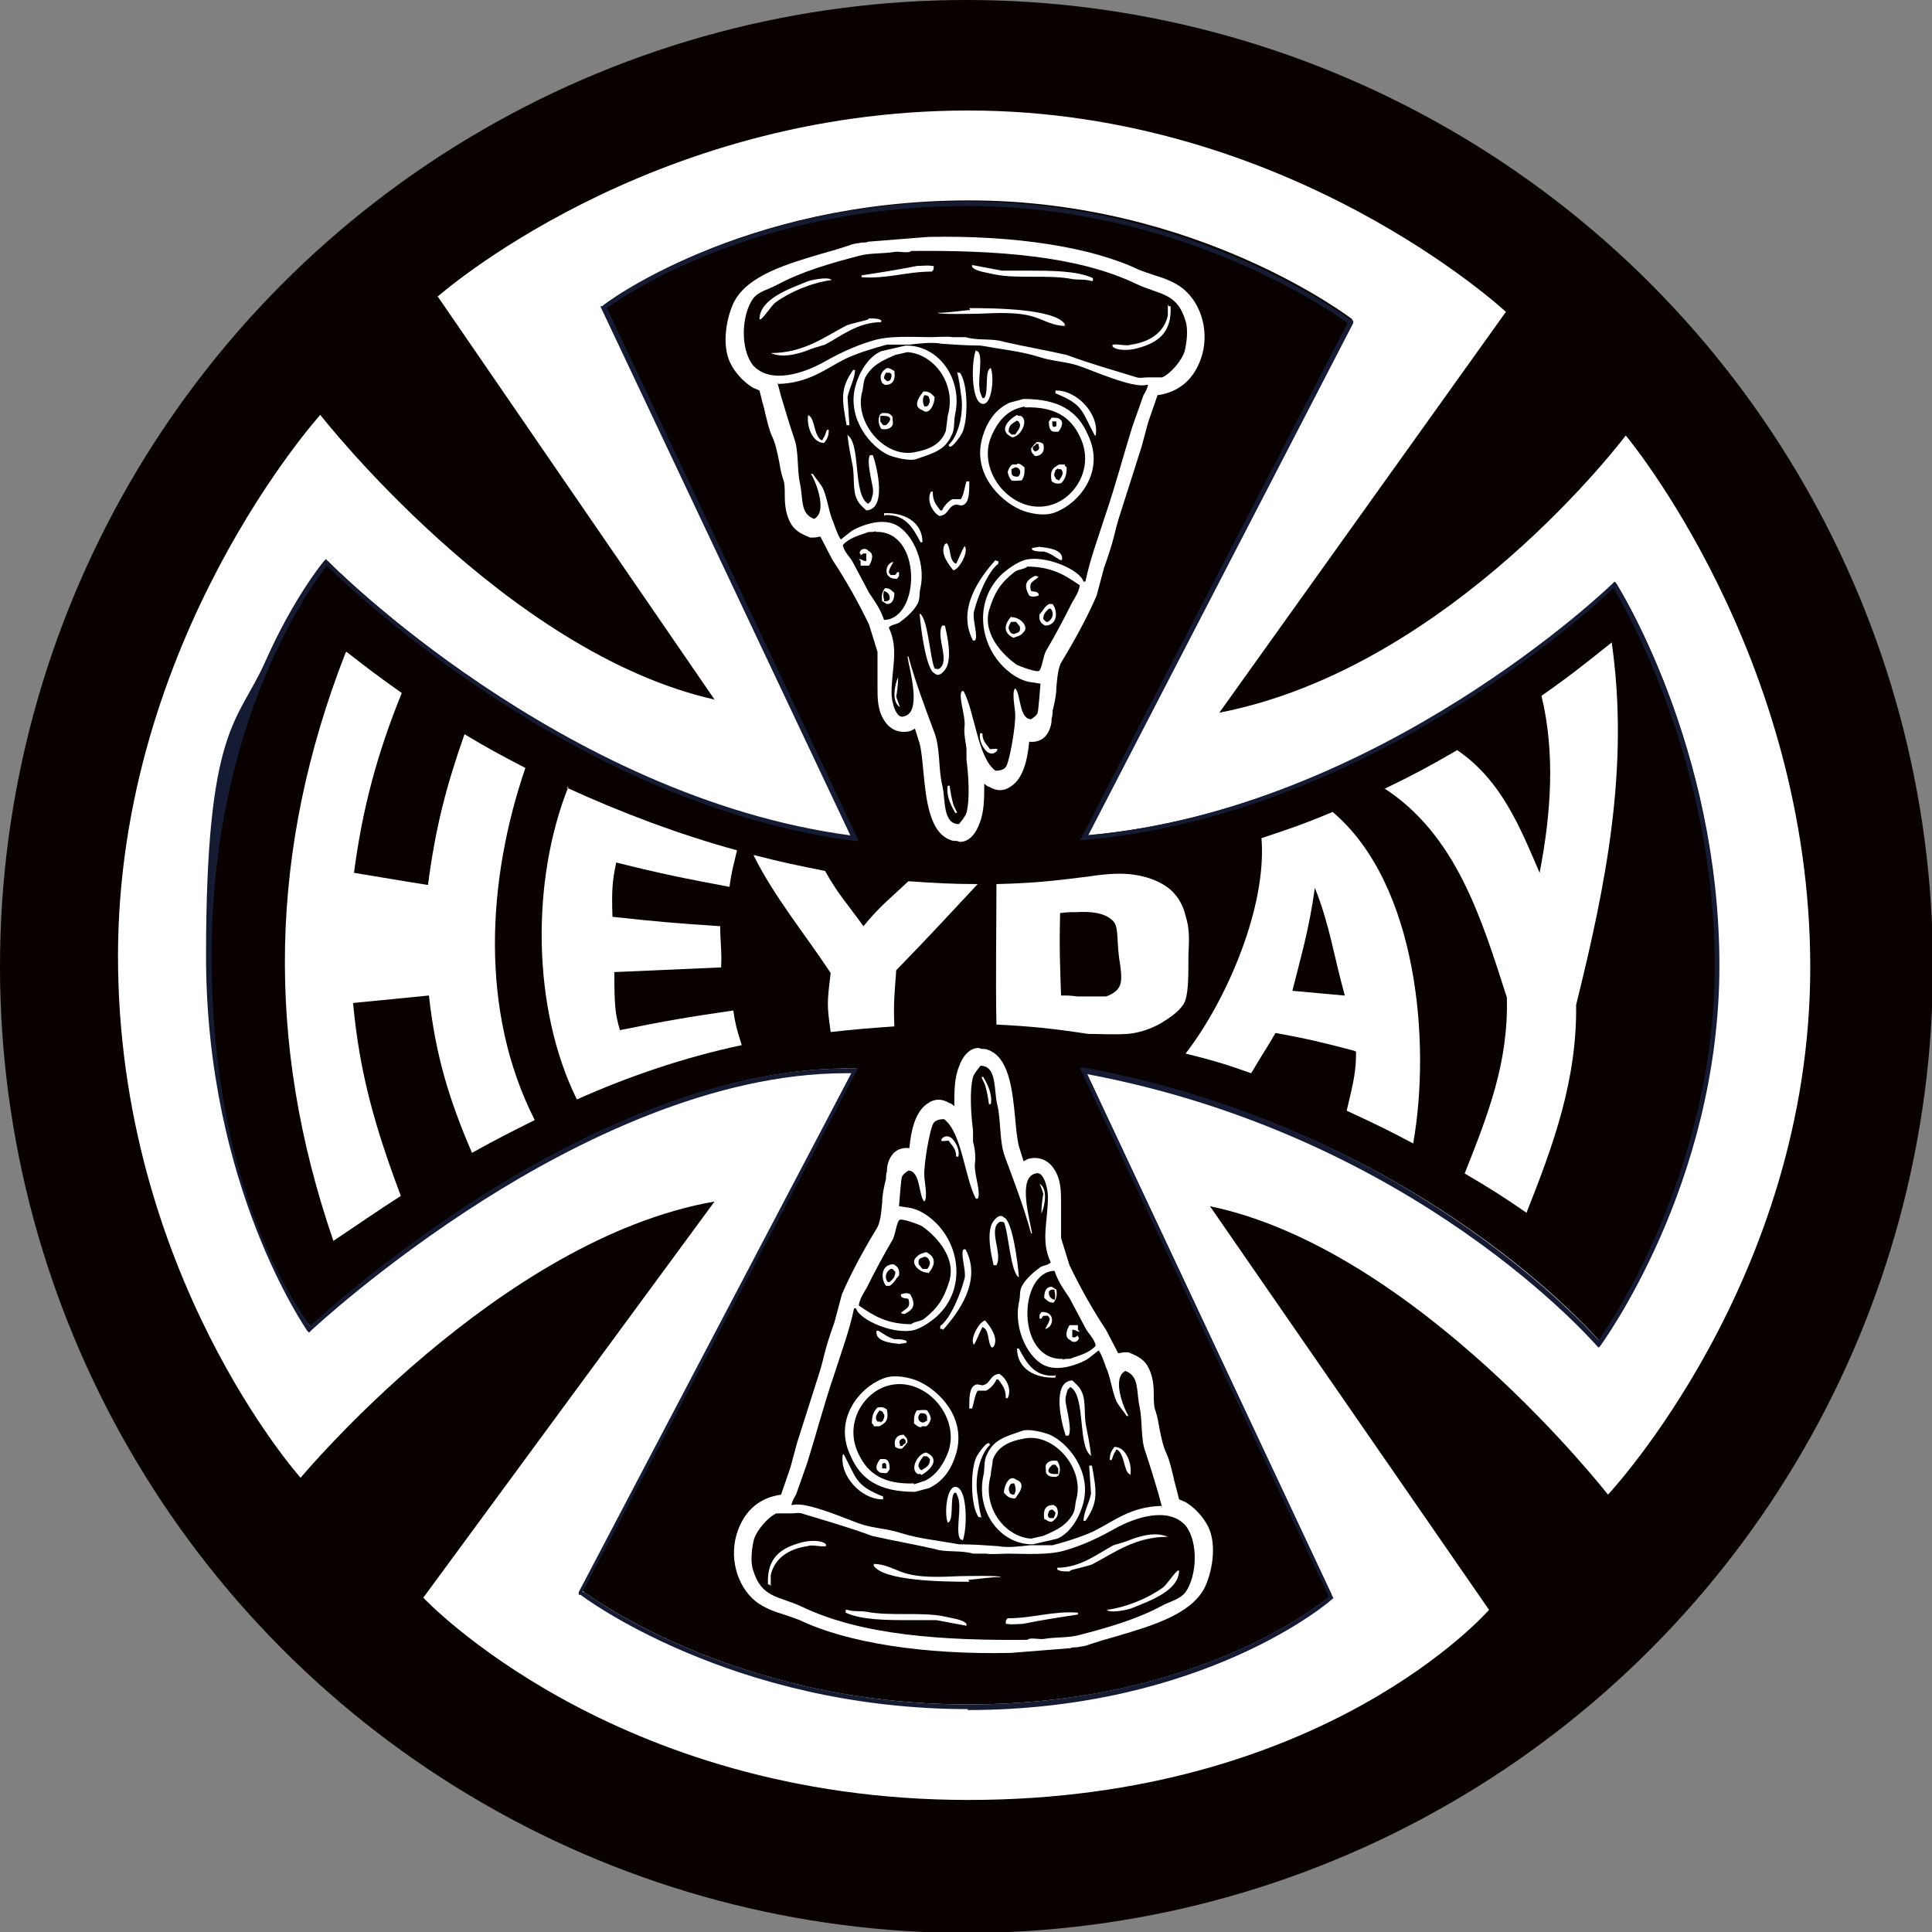 <svg xmlns="http://www.w3.org/2000/svg" id="uuid-5cea2b84-a457-486b-8b06-5c13ca01737d" viewBox="0 0 206.3 206.3"><rect x="0" y="0" width="206.3" height="206.3" fill="#808080" stroke="none"/><defs><style>.uuid-60a6264f-8b5c-4db8-ad4e-fd98e36900e4{fill:#161b34;}.uuid-60a6264f-8b5c-4db8-ad4e-fd98e36900e4,.uuid-9982552a-5fed-42bb-ad3b-d66fff770125,.uuid-1d107952-7998-4ee1-88f3-f516011e799c,.uuid-5cb64d78-9c09-4048-b278-7e06bc852769,.uuid-26dbe858-c651-4839-9ab7-0e46986213c3,.uuid-99814a99-cfcf-4708-a5cf-d3ffc853e5c3{stroke-width:0px;}.uuid-9982552a-5fed-42bb-ad3b-d66fff770125{fill:none;}.uuid-9982552a-5fed-42bb-ad3b-d66fff770125,.uuid-5cb64d78-9c09-4048-b278-7e06bc852769,.uuid-26dbe858-c651-4839-9ab7-0e46986213c3{fill-rule:evenodd;}.uuid-1d107952-7998-4ee1-88f3-f516011e799c,.uuid-26dbe858-c651-4839-9ab7-0e46986213c3{fill:#090000;}.uuid-5cb64d78-9c09-4048-b278-7e06bc852769,.uuid-99814a99-cfcf-4708-a5cf-d3ffc853e5c3{fill:#fff;}</style></defs><g id="uuid-a746b0e9-ad17-4ce9-8fc0-6d02296243aa"><circle class="uuid-1d107952-7998-4ee1-88f3-f516011e799c" cx="103.2" cy="103.2" r="103.2"></circle><path class="uuid-99814a99-cfcf-4708-a5cf-d3ffc853e5c3" d="M46.7,31.6l29.6,43.1c-22.3-5-42.1-30.4-42.1-30.4,0,0-21.6,23.9-21.6,57.8s19.5,55.7,19.5,55.7c0,0,21.2-25.5,44.2-29.5l-31.1,42.3s20.2,21.6,58.2,21.6,55.6-20.3,55.6-20.3l-29.8-43.1c22.1,4.6,42.5,30.8,42.5,30.8,0,0,21.6-23,21.6-56.3s-19.7-56.8-19.7-56.8c0,0-18.6,24.8-43.4,29.6l30.6-42.8s-23.1-21.5-57.4-21.5-56.7,19.9-56.7,19.9Z"></path><path class="uuid-1d107952-7998-4ee1-88f3-f516011e799c" d="M64.6,32.7l26.8,56.7c-31.4-4-56.4-29.5-56.4-29.5,0,0-12.5,14.7-12.5,42s10.7,39.8,10.7,39.8c0,0,30-28.2,58.2-27.6l-29.3,55.7s15.8,12.2,41.3,12.2,38.8-11.7,38.8-11.7l-26.4-56.2c35.9,6.6,55,29.1,55,29.1,0,0,12.7-16.9,12.7-40.4s-11-40.6-11-40.6c0,0-24.7,24.3-56.6,27l28.5-55.1s-16.4-12.7-40.9-12.7-38.8,11.1-38.8,11.1Z"></path><path class="uuid-60a6264f-8b5c-4db8-ad4e-fd98e36900e4" d="M103.4,182.5c-25.3,0-41.3-12.1-41.4-12.2h-.2c0-.1,0-.3,0-.3l29.1-55.4c-.2,0-.4,0-.6,0-14.2,0-28.8,7.3-38.6,13.5-10.9,6.9-18.4,13.9-18.5,14l-.2.2-.2-.2c-.1-.2-10.8-15.4-10.8-40s3.4-24.9,6.3-31.4c3.1-7,6.3-10.8,6.3-10.8l.2-.2.2.2c.2.3,25.1,25.2,55.8,29.3l-26.7-56.5h.2c.1-.2,14.7-11.2,38.9-11.2s40.9,12.6,41.1,12.7h.2c0,.1,0,.3,0,.3l-28.3,54.7c31.2-2.9,55.8-26.7,56-26.9l.2-.2.2.2c.1.2,11,17.4,11,40.8s-12.6,40.4-12.7,40.6l-.2.2-.2-.2c-.2-.2-19.3-22.4-54.4-29l26.3,56h-.1c-.1.2-13.7,11.9-39,11.9ZM62.4,170c1.7,1.3,17.2,12,41,12s37.1-10.3,38.5-11.5l-26.6-56.5h.5c33.6,6.2,52.7,26.7,54.9,29.1,1.5-2.1,12.4-18.4,12.4-40s-9.5-38.1-10.8-40.3c-2.5,2.4-26.5,24.3-56.6,26.9h-.4s.2-.3.2-.3l28.4-54.9c-1.8-1.3-17.8-12.5-40.6-12.5s-36.9,9.7-38.5,10.9l26.9,56.9h-.4c-29.7-3.8-54-27-56.4-29.4-1.5,1.9-12.3,16.5-12.3,41.7s9.2,37.5,10.5,39.5c1.3-1.2,8.4-7.6,18.3-13.9,10.1-6.4,25.2-13.9,39.8-13.6h.4s-29.4,55.9-29.4,55.9Z"></path><path class="uuid-99814a99-cfcf-4708-a5cf-d3ffc853e5c3" d="M37,69.6c2.3,1.8,3.5,2.7,5.9,4.4-2.6,6.4-4.2,12.3-5.1,19.2,3.1.5,4.7.8,7.9,1.3.8-6.1,1.9-10.4,3.9-16.1,2.5,1.5,3.8,2.2,6.5,3.6-4.1,12-4.9,26,1,37.6-2.6,1.3-4,2-6.7,3.5-2.5-5.8-3.9-10.5-4.6-16.8-3.2.3-4.9.5-8.1.8.7,7.6,2.4,13.4,5.1,20.6-2.8,1.8-4.2,2.8-7.2,4.8-7.3-21.2-6.9-41.8,1.3-62.8Z"></path><path class="uuid-99814a99-cfcf-4708-a5cf-d3ffc853e5c3" d="M60.5,84.1c5.9,2.7,12,5,18.2,6.7-.4,1.7-.6,2.3-.8,3.9-4.8-.9-7.3-1.4-12.1-2.6-.4,1.9-.5,2.9-.4,5.8,4.6.5,6.9.7,11.5,1,0,1.6.2,2.8.1,4.4-4.5.2-6.8.3-11.4.5,0,3.7.1,4.5.6,6.2,4.9-1,7.3-1.4,12.1-2.1.2,1.3.3,1.8.9,3.7-6.1,1.3-12,3.3-17.6,5.8-4.8-9.7-4.9-23.4-.9-33.4Z"></path><path class="uuid-99814a99-cfcf-4708-a5cf-d3ffc853e5c3" d="M80.5,91.3c3.1.8,4.6,1.1,7.6,1.7,1.4,2.5,2.3,3.4,4.1,5.9,1.8-2.2,2.9-3,4.8-4.8,3,.2,4.6.3,7.4.3-3.1,3.3-4.8,5.2-8.7,9.2-.2,2.8-.3,3.4-.2,6-2.8.2-4.1.3-6.8.6-.4-2.9-.4-3,0-6.3-2.7-4.1-6-8.1-8.2-12.5Z"></path><path class="uuid-99814a99-cfcf-4708-a5cf-d3ffc853e5c3" d="M106.5,94.4c3.8-.1,5.7-.3,9.7-.8,1.9-.3,3.6-.4,4.9-.2,1.3.2,2.5.6,3.5,1.3,1,.7,1.7,1.8,2,3.1.4,1.3.4,2.2.3,4.3,0,2.4,0,4.2-.5,5.1-.6.9-1.4,1.4-2.5,2.1-1.1.6-2.3,1-3.5,1.1-1.6.1-3,0-4.2,0-4-.6-6-.8-9.8-1-.1-5,0-10,0-15ZM113.2,97.5c-.1,3.7,0,5.8.1,8.8.7,0,1,0,1.7.1,1.5,0,2.5,0,3.1,0,.6-.2,1.1-.5,1.4-1,.3-.5.3-1.3,0-3.1-.3-2.3,0-3.5-.8-4.1-.8-.7-2.1-.9-3.8-.8-.7,0-1,0-1.7.1Z"></path><path class="uuid-99814a99-cfcf-4708-a5cf-d3ffc853e5c3" d="M144.6,112.2c-3.4-.9-5.1-1.3-8.4-1.9-.8,1.4-1.3,2.1-2.6,4.3-2.8-1-4.2-1.4-7-2.1,4.4-5.7,8.7-15.7,8.1-23,3-1,4.5-1.5,7.6-2.8,9.1,7.7,10.5,24.7,8.6,35.4-2.8-1.5-4.3-2.2-7.1-3.5.8-3.3,1-4.3,1-6.3ZM143.6,106.3c-1.2-4.3-1.6-7.5-3.2-11.5-.6,4.4-1.5,7.4-2.4,11,2.2.2,3.3.3,5.5.5Z"></path><path class="uuid-99814a99-cfcf-4708-a5cf-d3ffc853e5c3" d="M147.9,84.2c3.1-1.5,4.6-2.3,7.7-4.1,4.7,3.2,6.7,8.2,8.8,13.1,1.2-6.2,1.7-12.7.2-18.9,3-2.1,4.5-3.3,7.5-5.7,1.9,13.3-.6,25.8-3.8,38.7.1,8-2.4,14.9-5.3,22.2-2.6-1.8-3.9-2.6-6.6-4.2,2.5-6.3,4.7-11.9,4.5-18.8-2.7-8.4-5.4-17.4-13.2-22.4Z"></path><path class="uuid-99814a99-cfcf-4708-a5cf-d3ffc853e5c3" d="M102.2,89.8c-.2,0-.5,0-.7-.1-2.2-.8-2.6-4.1-2.9-7.3-.1-1.1-.2-2.2-.4-3l-.5-1.6c-.2.1-.5.3-.7.3-1,.2-2-.2-2.6-1.2-.7-1.1-.7-2.3-.7-3.7,0-.2,0-.4,0-.6v-1.7s0,0,0,0c0-.5,0-1,0-1.3l-.9-2.9c-1.1-2.3-2.5-4.8-3.9-6.9h0c0,0-1.3-2.5-1.3-2.5-.2,0-.4.1-.7.1h-.2s-.2,0-.2,0c-.7-.3-1.5-.6-2-1.4-.6-1-.7-2.1-.7-3.1,0-.7,0-1.3-.2-1.8-.2-.6-.3-1.2-.4-1.8-.2-1-.4-2-.8-2.8-.3-.7-.5-1.6-.7-2.4-.1-.6-.3-1.1-.4-1.6h0c0,0-.2-.8-.2-.8l-.7-.3c-1-.6-1.9-1.6-2.4-2.6-1-2-.4-5,.4-6.6,1.5-2.8,5.6-4,9.3-5.1,1.1-.3,2.1-.6,3-.9.4-.2.9-.2,1.3-.3.3,0,.6,0,.7-.1h.1s6.3-.5,6.3-.5c9.3-.2,17.5,1.1,22.5,3.5.5.2,1.1.4,1.7.6,1,.3,2.1.7,3,1.4,2.1,1.7,2.9,4.9,1.9,7.6-.8,2.2-2.4,3.5-4.6,3.8l-1,2.9-.7,2.6-2.1,6.6c-.3.9-.6,1.9-.8,2.8-.3,1.2-.7,2.4-1.1,3.5l-.8,3c-1,2.3-2.3,4.7-3.7,7-.4.6-.5,1.7-.6,2.8,0,.8-.2,1.7-.4,2.5,0,.2,0,.5-.1.8,0,.5-.1,1.1-.5,1.7-.4.6-1.1.9-1.9.8-.2,2.1-.7,4-2,4.8-.7.5-1.5.5-2.3,0-.2,0-.3-.2-.5-.3,0,1.5,0,3-.5,4.2h0c-.5,1.4-1.3,2-2.1,2ZM98.8,74.7l1.3,4.2c.2.9.3,2.1.5,3.3.2,2.1.5,5.3,1.6,5.6,0,0,0,0,0,0,.1,0,.3-.5.4-.7v-.2c.7-1.4.4-3.9.2-6,0-.6-.1-1.2-.2-1.8v-1c0,0,1.2,0,1.2,0l.9.3v.7c0,.9.8,2.6,1.6,3,.2,0,.3,0,.4,0,1-.7,1.2-3.3,1.2-4.4v-1.3c0,0,1.3.4,1.3.4.5.2.8.2.9.1,0-.1.1-.4.1-.7,0-.3,0-.7.2-1.1.2-.6.3-1.3.4-2.1.1-1.2.3-2.5.9-3.5,1.4-2.2,2.6-4.5,3.5-6.7l.7-2.9c.4-1.1.7-2.2,1.1-3.4.3-.9.5-1.9.9-2.9l2.1-6.6.7-2.6,1.5-4.2h.7c2.2,0,3.1-1.6,3.5-2.5.7-2,.1-4.3-1.3-5.5-.6-.5-1.4-.7-2.3-1-.7-.2-1.3-.4-2-.7-4.7-2.3-12.7-3.5-21.5-3.3l-6,.4c-.3,0-.7.1-1,.2-.3,0-.6,0-.8.1-.9.3-2,.6-3.1,1-3.3,1-7,2-8.1,4.1-.6,1.1-1.1,3.5-.4,4.8.4.7,1,1.4,1.7,1.8l1.3.6.4,1.6c.2.5.3,1.1.5,1.6.2.8.4,1.6.6,2.2.4,1,.7,2.1.9,3.2.1.5.2,1.1.4,1.7.2.8.3,1.6.3,2.3,0,.9,0,1.6.4,2.2.2.2.4.4.9.6l1.2-1.2,2.4,4.5c1.5,2.2,2.9,4.7,4.1,7.1h0c0,.1.9,3.1.9,3.1.3.8.1,1.7,0,2.1v1.5c0,.2,0,.4,0,.6,0,1.2,0,2,.4,2.7,0,.1.3.4.5.3.2,0,.4-.2.4-.7v-.9c0,0,1.8,0,1.8,0Z"></path><path class="uuid-5cb64d78-9c09-4048-b278-7e06bc852769" d="M97.2,26.5c-.3.3-1.3,0-1.8.1-1.1.2-2.6.1-3.7.4-3.2.8-6.3,1.8-8.9,3.3-.9.5-2,.8-2.6,1.6-1.3,1.8-1.4,5.6,0,7.5,1.9,2.3,5.6.8,7.5-.3,1.6-.9,3.2-1.8,5.2-2.4,1.8-.6,4.4-.4,6.4-.4.7,0,1.8-.1,2.3,0,.5,0,.9,0,1.4,0,1.3.4,2.9.2,4.2.5,2.2.5,4.5,1,6.7,1.5,2.5,1,4.9,1.7,7.5,2.6.4.1.7,0,1.1,0h1.7c1-.5,2.1-1.9,2.4-3,.2-.8.4-2.4.1-3.3-.9-3.3-2.8-3-5.4-4.3-6.3-3.2-15-3.8-24.4-3.7Z"></path><path class="uuid-5cb64d78-9c09-4048-b278-7e06bc852769" d="M83,40.8l.4,1.5c.5,1.7.9,3,1.4,4.5.5,1.3.3,3.3.6,4.7.4,1.8,0,3.3,1.5,3.9,0,0,.1,0,.2-.1,1.2-.9,0-3.9-.5-4.7h0c0,0,.1,0,.2,0,.3.5.8,1,1.1,1.6.5,1.2.6,2.5,1.1,3.6.1.3.6,1.7.8,1.8,0,0,1.1-.9,1.3-1,.9-.5,2.8-1.2,4.2-.7,1.9.6,3.6,3.9,3,6.8-.2.8,0,1.3-.4,1.9-.4.7-1.2,1.4-1.9,1.9-.4.2-.8.2-1.1.5,1.1,2.3.3,4.4.3,7,0,1,.5,2.8,1.3,2.5,2-.4.6-5,.4-6.4h.1c.8,2.9,1.8,5.5,2.8,8.2.6,1.6.4,3.8.8,5.5.4,1.5,0,4.2,1.8,4.2.3-.4.6-.7.8-1.2.4-1.5.2-4.2,0-5.7,0-.4,0-.8,0-1.2-.1-.7-.3-1.6-.2-2.4.1-1.1-.7-3.1-.3-3.7,0,0,0,0,.2,0,1.2,2.3,1.5,7.1,3.4,8.5.4,0,.9-.1,1.1-.4.4-.5,1.1-4.6,1-5.7,0-.5-.4-2.3,0-2.7h0c0,0,0,0,0,0,.6.5.4,3.3,1.7,3.3.3-.2.6-.4.7-.7.1-.3.3-3.1.3-3.1l-1.3-.2c-.8-.2-1.5-.6-2.1-1.1-3.1-2.5-3.9-7.5-.6-10.5.6-.5,1.4-1.1,2.3-1.4,2.1-.6,5.9,1,6.3,2.3h.2c.5-2.4,1.4-4.8,2.1-7,1.1-3.2,1.9-6.3,2.9-9.5.4-1.1.8-2.3,1.2-3.4.2-.3.4-.7.5-1.1h-.2c-1.4.4-5.9-1.6-7.1-2-1.4-.5-2.9-.5-4.4-1-1.9-.6-4-.8-6.2-1.2-1.4,0-2.8-.1-4.2-.2-1-.2-2.5,0-3.4.1h-2.4c-1.5.4-3.1.9-4.4,1.5-2.2,1.1-3.9,2.6-7.2,2.7Z"></path><path class="uuid-5cb64d78-9c09-4048-b278-7e06bc852769" d="M93.5,56.7c-.2.2-.7,0-1,.2-.9.3-1.9.6-2.5,1.3.1.7.8,1.3,1.1,1.9.6,1.1,1.1,2.1,1.7,3.2.6.9,1.2,1.7,1.6,2.9,3.9-.1,4.1-9.6-.9-9.4Z"></path><path class="uuid-5cb64d78-9c09-4048-b278-7e06bc852769" d="M109.7,60.5c-.3.3-1.1.3-1.4.6-1.4,1.1-2.1,2.1-2.7,4.1-.7,2.7,1.8,5,3,5.8.2.1,2.2.9,2.4.6.3-.4.4-1.6.7-2.1,1-1.7,1.9-3.4,2.8-5.2.3-.5.7-1.1.8-1.8-1.6-1.1-3-2-5.7-2Z"></path><path class="uuid-5cb64d78-9c09-4048-b278-7e06bc852769" d="M96.9,37.6c-.4,0-.9.2-1.3.3-1.4.6-2.5,1.1-3.2,2.4-.2.4-.2.9-.3,1.4-1,3.3,2.3,7.2,5.5,6.6,1.7-.3,2.9-.9,3.4-2.3,0-.5.2-1.1.2-1.6,1-3.5-1.6-6.7-4.4-6.8Z"></path><path class="uuid-5cb64d78-9c09-4048-b278-7e06bc852769" d="M109.4,43.4c-.4.1-.8.2-1.2.4-1.2.6-2,1.8-2.5,3.2-1.2,3.8,2.7,8.1,6.6,6.9,2.6-.8,4.6-4.1,3-7.3-1-2.1-2.7-3.2-5.9-3.1Z"></path><path class="uuid-5cb64d78-9c09-4048-b278-7e06bc852769" d="M99,26c8-.2,16.7.8,22,3.4,1.4.7,3.3.9,4.5,1.9,3.4,2.7,2.4,9.7-2.8,9.7-.4,1.2-.8,2.3-1.2,3.5l-.7,2.6c-.7,2.2-1.4,4.4-2.1,6.6-.7,2.1-1.2,4.3-1.9,6.3l-.7,2.9c-1.1,2.4-2.3,4.7-3.6,6.9-.8,1.4-.6,3.7-1.2,5.4-.2.8,0,1.6-.5,2.1-.4.6-1.4.4-2,.2-.1,2-.4,4.3-1.7,5.2-1.7,1.1-3.4-2.3-3.4-3.9h-.1s0,0,0,0c.1,2.4.8,6.2,0,8.3-.2.5-.6,1.8-1.7,1.4-2.4-.8-2-6.8-2.7-9.6-.4-1.2-.7-2.3-1.1-3.5h-.2c-.1,1.6-1.8,2.2-2.7.8-.6-1-.5-2.2-.6-3.8v-1.6c0-.5.1-1.2,0-1.8-.3-1-.6-2-.9-3-1.2-2.4-2.6-4.9-4.1-7-.6-1.1-1.2-2.3-1.8-3.4l-.4.4c-.2.1-.3.2-.7.2-.6-.3-1.2-.5-1.5-1.1-.8-1.3-.4-3-.8-4.7-.5-1.7-.7-3.3-1.3-4.7-.5-1.1-.7-2.7-1.1-3.9l-.3-1.2-1-.5c-.8-.5-1.6-1.4-2.1-2.2-.9-1.7-.2-4.4.4-5.7,1.7-3.2,8-4.2,11.8-5.6.6-.2,1.4-.2,2-.4,2-.1,4.1-.3,6.1-.4Z"></path><path class="uuid-26dbe858-c651-4839-9ab7-0e46986213c3" d="M97.3,26.8c-.3.3-1.3,0-1.8.1-1.1.2-2.6.1-3.7.4-3.1.8-6.2,1.7-8.8,3.1-.9.5-2,.7-2.6,1.5-1.2,1.7-1.4,5.3,0,7.1,1.9,2.1,5.5.8,7.5-.3,1.6-.9,3.2-1.7,5.2-2.3,1.8-.6,4.4-.4,6.3-.4.7,0,1.7-.1,2.3,0,.5,0,.9,0,1.4,0,1.3.4,2.9.1,4.1.5,2.2.5,4.5.9,6.7,1.4,2.4.9,4.9,1.6,7.5,2.4.4.1.7,0,1.1,0h1.6c.9-.4,2.1-1.8,2.4-2.8.2-.8.4-2.3.1-3.2-.9-3.1-2.8-2.8-5.3-4-6.3-3-14.9-3.6-24.2-3.5Z"></path><path class="uuid-5cb64d78-9c09-4048-b278-7e06bc852769" d="M103.8,28.3c1.1.2,2.1.4,3.2.6.9,0,1.9,0,2.8,0,2.4,0,5.2,0,6.9.8v.3s0,0-.2,0c-.6-.2-1.3-.1-2-.2-2.5-.5-5.9,0-8.3-.5-.8-.2-2-.3-2.4-.8Z"></path><path class="uuid-5cb64d78-9c09-4048-b278-7e06bc852769" d="M97.9,28.4c.4,0,1.3-.1,1.6,0h.2c0,.4,0,.4-.2.6-2.7,0-4.8.8-7.5.6v-.2s0,0,0,0c2-.3,3.9-.6,5.9-1Z"></path><path class="uuid-5cb64d78-9c09-4048-b278-7e06bc852769" d="M81.1,34.1c0-2.2,3.3-3.3,5-4,.4-.2,2.4-.6,2.7-.2-2.2.3-4.5,1.3-6,2.4-.4.3-1.3,1.7-1.6,1.8Z"></path><path class="uuid-5cb64d78-9c09-4048-b278-7e06bc852769" d="M124.8,32.7h.2s0,0,0,.1c.1,2.7-1.3,3.8-3.6,4.4-.7.2-2.1.3-2.6-.2h0c0,0,0-.1,0-.2.7-.1,1.4.2,2,0,2-.3,3.5-1.3,3.9-3.1,0-.4,0-.9,0-1.2Z"></path><path class="uuid-5cb64d78-9c09-4048-b278-7e06bc852769" d="M103.5,32.9c3,0,9.1.1,10.2,1.7v.2c-1.2,0-2.2-.6-3.1-.9-1.7-.6-3.9-.5-6.1-.4-.7,0-4.1.1-4.4-.1h0s0,0,0,0c1.2,0,2.3-.2,3.5-.3Z"></path><path class="uuid-5cb64d78-9c09-4048-b278-7e06bc852769" d="M92.8,34c.5,0,1,0,1.3.2v.2c-2.5,0-4.3,1.5-6,2.4-.7.2-1.4.4-2.1.7-1.2.4-2.5.7-3.7.2h0c3.5,0,5.7-1.7,8-2.9.3-.2,2.3-.6,2.4-.7Z"></path><path class="uuid-26dbe858-c651-4839-9ab7-0e46986213c3" d="M83,40.8l.4,1.5c.5,1.7.9,3,1.4,4.5.5,1.3.3,3.3.6,4.7.4,1.8,0,3.3,1.5,3.9,0,0,.1,0,.2-.1,1.2-.9,0-3.9-.5-4.7h0c0,0,.1,0,.2,0,.3.5.8,1,1.1,1.6.5,1.2.6,2.5,1.1,3.6.1.3.6,1.7.8,1.8,0,0,1.1-.9,1.3-1,.9-.5,2.8-1.2,4.2-.7,1.9.6,3.6,3.9,3,6.8-.2.8,0,1.3-.4,1.9-.4.7-1.2,1.4-1.9,1.9-.4.2-.8.2-1.1.5,1.1,2.3.3,4.4.3,7,0,1,.5,2.8,1.3,2.5,2-.4.6-5,.4-6.4h.1c.8,2.9,1.8,5.5,2.8,8.2.6,1.6.4,3.8.8,5.5.4,1.5,0,4.2,1.8,4.2.3-.4.6-.7.8-1.2.4-1.5.2-4.2,0-5.7,0-.4,0-.8,0-1.2-.1-.7-.3-1.6-.2-2.4.1-1.1-.7-3.1-.3-3.7,0,0,0,0,.2,0,1.2,2.3,1.5,7.1,3.4,8.5.4,0,.9-.1,1.1-.4.4-.5,1.1-4.6,1-5.7,0-.5-.4-2.3,0-2.7h0c0,0,0,0,0,0,.6.5.4,3.3,1.7,3.3.3-.2.6-.4.7-.7.1-.3.3-3.1.3-3.1l-1.3-.2c-.8-.2-1.5-.6-2.1-1.1-3.1-2.5-3.9-7.5-.6-10.5.6-.5,1.4-1.1,2.3-1.4,2.1-.6,5.9,1,6.3,2.3h.2c.5-2.4,1.4-4.8,2.1-7,1.1-3.2,1.9-6.3,2.9-9.5.4-1.1.8-2.3,1.2-3.4.2-.3.4-.7.5-1.1h-.2c-1.4.4-5.9-1.6-7.1-2-1.4-.5-2.9-.5-4.4-1-1.9-.6-4-.8-6.2-1.2-1.4,0-2.8-.1-4.2-.2-1-.2-2.5,0-3.4.1h-2.4c-1.5.4-3.1.9-4.4,1.5-2.2,1.1-3.9,2.6-7.2,2.7Z"></path><path class="uuid-5cb64d78-9c09-4048-b278-7e06bc852769" d="M96.8,36.9c3.4,0,6,3.5,5.2,7.3-.2.8,0,1.6-.4,2.3-.7,1.6-2,1.9-3.7,2.5-.8.3-2.5-.2-3-.4-2-.9-4.4-3.9-3.6-7.2.4-1.6,1.4-3.3,2.8-3.9.9-.2,1.7-.4,2.6-.6Z"></path><path class="uuid-26dbe858-c651-4839-9ab7-0e46986213c3" d="M96.9,37.6l-1.3.3c-1.4.6-2.5,1.1-3.2,2.4-.2.4-.2.9-.3,1.4-1,3.3,2.3,7.2,5.5,6.6,1.7-.3,2.9-.9,3.4-2.3l.2-1.6c1-3.5-1.6-6.7-4.4-6.8Z"></path><path class="uuid-5cb64d78-9c09-4048-b278-7e06bc852769" d="M104.3,37.5c.1,0,0,0,.1,0,.6.5,0,3,.2,4,0,.4.2.7.3,1h.2c.5-.6,0-3,.7-3.2h0c.4,1,.1,4.2-1,3.8-1.1-.4-1.1-4.4-.6-5.7Z"></path><path class="uuid-5cb64d78-9c09-4048-b278-7e06bc852769" d="M94.7,39.3c.4,0,.5.2.8.3.1.8,0,1.5-1,1.5l-.3-.2c-.4-.8,0-1.3.5-1.6Z"></path><path class="uuid-5cb64d78-9c09-4048-b278-7e06bc852769" d="M91.1,39.5h.2c0,.9-.6,1.9-.8,2.9l.2,3h-.3c-.5-2.8-.7-3.9.7-5.9Z"></path><path class="uuid-26dbe858-c651-4839-9ab7-0e46986213c3" d="M94.6,39.8c-.1.2-.2.3-.2.6l.3.3c.4,0,.4-.2.5-.5,0-.2,0-.3-.2-.4,0,0-.2,0-.4,0Z"></path><path class="uuid-5cb64d78-9c09-4048-b278-7e06bc852769" d="M102.3,39.8c.2,0,.1,0,.2,0,.9,1.2.9,5.2.2,6.5-.1.2-1.3,2-1.4,1.2,1-.9,1.7-3.4,1.3-5.5-.1-.8-.2-1.5-.4-2.3Z"></path><path class="uuid-5cb64d78-9c09-4048-b278-7e06bc852769" d="M98.7,41.8c.6,0,.8.3,1.1.6,0,.8-.6,2-1.3,1.4-1.2-.4-.2-1.6.1-2Z"></path><path class="uuid-9982552a-5fed-42bb-ad3b-d66fff770125" d="M120.9,41.6h.1c0,2.5-1.3,5.2-2,7.1-.4,1.1-.6,2.2-1,3.1h0c-.2-.3.3-2.6.4-3,.6-1.6,1.2-3.2,1.8-4.8.3-.9.4-1.8.8-2.5Z"></path><path class="uuid-5cb64d78-9c09-4048-b278-7e06bc852769" d="M112.8,41.7c2.2,0,4.6,2.5,4.2,4.8h-.1c-1.4-2.6-1.2-3.3-4.2-4.5v-.3Z"></path><path class="uuid-26dbe858-c651-4839-9ab7-0e46986213c3" d="M98.7,42.2c-.2.4-.2.7,0,1.2.3,0,.4,0,.5-.3.1-.1.1-.5,0-.6,0-.2-.2-.3-.5-.3Z"></path><path class="uuid-5cb64d78-9c09-4048-b278-7e06bc852769" d="M109.3,42.6c3.8,0,5.8,1.3,6.9,3.9,1.8,3.8-.9,7.2-3.5,8.2-1.2.5-2.9.1-3.8-.3-2.2-1-5.1-3.9-4-7.7.5-1.7,1.4-3,2.9-3.7l1.5-.4Z"></path><path class="uuid-26dbe858-c651-4839-9ab7-0e46986213c3" d="M109.4,43.4c-.4.1-.8.2-1.2.4-1.2.6-2,1.8-2.5,3.2-1.2,3.8,2.7,8.1,6.6,6.9,2.6-.8,4.6-4.1,3-7.3-1-2.1-2.7-3.2-5.9-3.1Z"></path><path class="uuid-5cb64d78-9c09-4048-b278-7e06bc852769" d="M94.1,44.1c.7,0,.9,0,1.2.4,0,.4.1.7,0,.9-.2.4-.7.5-1.2.4-.3-.5-.4-1-.1-1.6.2,0,0,0,.2,0Z"></path><path class="uuid-5cb64d78-9c09-4048-b278-7e06bc852769" d="M86.4,44.4c.6.3.5,2.1,1.3,2.6.2,0,.1,0,.2-.2.2-.2.3-.7.4-.9h.2s0,0,0,0c0,.7-.2,1-.5,1.4-1.3,0-1.9-1.9-1.7-3Z"></path><path class="uuid-26dbe858-c651-4839-9ab7-0e46986213c3" d="M94.3,44.4h-.3c0,.2,0,.4,0,.6l.3.4h.3c.4-.3.9-1-.3-1Z"></path><path class="uuid-5cb64d78-9c09-4048-b278-7e06bc852769" d="M108.7,44.4c.2,0,.2,0,.3,0,.9.5,0,2.2-.9,2.3-1.6-.7-.4-1.9.5-2.4Z"></path><path class="uuid-5cb64d78-9c09-4048-b278-7e06bc852769" d="M112.3,44.6c.4,0,.8,0,.9.2.5.3,0,1.1-.2,1.3h-.4c-.5,0-.6-.5-.6-1.1l.3-.4Z"></path><path class="uuid-26dbe858-c651-4839-9ab7-0e46986213c3" d="M108.6,44.9c-.4.3-.9.4-.9,1.2l.3.3h.4c.1-.2.8-.9.4-1.3,0-.1,0-.1-.3-.2Z"></path><path class="uuid-26dbe858-c651-4839-9ab7-0e46986213c3" d="M112.4,44.9c-.1.2,0,.5,0,.6.2.2.3,0,.4,0,0-.2,0-.4,0-.5h-.4Z"></path><path class="uuid-5cb64d78-9c09-4048-b278-7e06bc852769" d="M90.4,46.4c1.6.8.6,6.4,2.3,7.4l.3-.3c.1-.4.3-.8.2-1.4-.1-.7-.7-2.9-.3-3.5,0,0,.1,0,.3,0,.5,1.4,1.5,5.8-.7,5.9-.4-.4-.8-.7-1-1.2-.5-1-.2-2.5-.5-3.8-.2-1-.4-2-.5-3Z"></path><path class="uuid-5cb64d78-9c09-4048-b278-7e06bc852769" d="M110.6,47.2c.4,0,.5,0,.8.2.2.7-.1,1.3-.9,1.3-.2-.3-.4-.3-.4-.8.2-.3.4-.5.6-.7Z"></path><path class="uuid-26dbe858-c651-4839-9ab7-0e46986213c3" d="M110.6,47.5l-.3.2v.3c0,0,.1.1.2.2.3,0,.6-.3.4-.6v-.2c-.2,0-.3,0-.3,0Z"></path><path class="uuid-5cb64d78-9c09-4048-b278-7e06bc852769" d="M108.6,49.5c.4,0,.5.2.8.4,0,.7,0,.9-.3,1.4-.4,0-.7.1-1.1,0-.2-.3-.3-.4-.4-.9.1-.3.2-.6.5-.8h.5Z"></path><path class="uuid-5cb64d78-9c09-4048-b278-7e06bc852769" d="M113.1,49.6h.6c0,.2.1.2.2.3,0,.9-.2,1.3-.6,1.7-.5.1-.7,0-1-.2-.2-1,0-1.4.8-1.8Z"></path><path class="uuid-26dbe858-c651-4839-9ab7-0e46986213c3" d="M108.4,49.9l-.4.2c0,.6,0,.8.7.8h0c.4-.3.3-1-.3-1Z"></path><path class="uuid-26dbe858-c651-4839-9ab7-0e46986213c3" d="M113,50l-.3.2c0,.2-.3.5,0,.8,0,.2.2.2.4.3.2-.4.6-.7.2-1.2h0c0,0-.2,0-.3,0Z"></path><path class="uuid-5cb64d78-9c09-4048-b278-7e06bc852769" d="M103.5,51.5c0,1,0,2.1-.6,2.4-.3.2-.7-.1-.9,0-.8.2-.7,1.1-1.7,1.2-.7-.4-1.4-1.6-.9-2.6h0c0,0,.1,0,.2,0,0,1.1.4,1.4.8,2h.2c.2-.5.7-1,1.1-1.2h.9c.3-.4.4-1.3.6-1.9h.3Z"></path><path class="uuid-9982552a-5fed-42bb-ad3b-d66fff770125" d="M110,52.5c.3,0,.5,0,.7.2.3.2.4.6.4,1.1h-.3c0-.4-.3-.7-.6-.8-.3.1-.4.3-.6.6h-.2c0-.6.2-.7.5-1Z"></path><path class="uuid-5cb64d78-9c09-4048-b278-7e06bc852769" d="M94.4,55.1v-.3c2.1-.1,4.1.9,4.1,3.1h0c0,0-.1,0-.2,0-.8-1.5-1.6-3-3.8-2.9Z"></path><path class="uuid-26dbe858-c651-4839-9ab7-0e46986213c3" d="M93.5,56.7c-.2.2-.7,0-1,.2-.9.3-1.9.6-2.5,1.3.1.7.8,1.3,1.1,1.9.6,1.1,1.1,2.1,1.7,3.2.6.9,1.2,1.7,1.6,2.9,3.9-.1,4.1-9.6-.9-9.4Z"></path><path class="uuid-5cb64d78-9c09-4048-b278-7e06bc852769" d="M101.1,58c.5.6.2,1.9,1,2.2.3-.6.6-1.4.9-1.9h0c.1.1,0,0,.1.2.2.7-.7,2.3-1.3,2.4-.4-.5-1.5-1.8-.9-2.8Z"></path><path class="uuid-5cb64d78-9c09-4048-b278-7e06bc852769" d="M91.7,59.7c.3,0,.3.1.6.2h.2c0-.3,0-.6,0-.8-.2,0-.2,0-.3,0l-.3.2h0c0-.1,0-.2-.1-.2,0-.1,0-.2.1-.3.1-.2.6-.3.8,0,.7.3.4,1.1.1,1.6h-.7c0,0-.1,0-.2,0v-.5Z"></path><path class="uuid-5cb64d78-9c09-4048-b278-7e06bc852769" d="M111,58.4c1,.1,2.6.3,2.4,1.4h-.2c-.5-.3-1-.7-1.7-.9-.4,0-1,0-1.3-.2h0c0,0,0-.1,0-.2h.2c.1-.1.5,0,.7-.2Z"></path><path class="uuid-5cb64d78-9c09-4048-b278-7e06bc852769" d="M96,61.1c0,.2,0,.3,0,.4l-.2.3c-1.6.1-1.3-1.7-.4-1.8-.2.4-.4.6-.5,1.1l.2.3c.2,0,.2,0,.4,0,.2,0,.2-.2.3-.3h.3Z"></path><path class="uuid-5cb64d78-9c09-4048-b278-7e06bc852769" d="M106.4,59.9h.2c0,0,0,.2,0,.3-1.1.8-2.2,3.5-2.6,5.1-.2.8.5,2.7.1,3.1h0c0,0-.1,0-.2,0-1.8-3.4.8-6.8,2.4-8.6Z"></path><path class="uuid-26dbe858-c651-4839-9ab7-0e46986213c3" d="M109.7,60.5c-.3.3-1.1.3-1.4.6-1.4,1.1-2.1,2.1-2.7,4.1-.7,2.7,1.8,5,3,5.8.2.1,2.2.9,2.4.6.3-.4.4-1.6.7-2.1,1-1.7,1.9-3.4,2.8-5.2.3-.5.7-1.1.8-1.8-1.6-1.1-3-2-5.7-2Z"></path><path class="uuid-5cb64d78-9c09-4048-b278-7e06bc852769" d="M110.4,61.5c.3,0,.3,0,.5.1h0c-.5.5-1.1.5-.8,1.5.2.1.6,0,.8.3v.2c-.4.1-.6.2-1,0-.6-1.1-.4-1.6.6-2.1Z"></path><path class="uuid-5cb64d78-9c09-4048-b278-7e06bc852769" d="M94.5,62.8c.6,0,.7.3,1,.5,0,.7-.2,1.2-.8,1.2l-.5-.3c-.1-.6,0-1,.3-1.4Z"></path><path class="uuid-26dbe858-c651-4839-9ab7-0e46986213c3" d="M94.4,63.1c-.1.2-.1.7,0,.9v.2c.4,0,.4,0,.6-.2v-.2c0-.4-.3-.6-.6-.7Z"></path><path class="uuid-5cb64d78-9c09-4048-b278-7e06bc852769" d="M112,64.5h.4c.6.8.5,2.3-.8,2.3-.4-.2-.7-.5-.6-1.2.4-.4.5-.8,1-1.1Z"></path><path class="uuid-26dbe858-c651-4839-9ab7-0e46986213c3" d="M112,65c-.3.3-.6.5-.6,1.1l.3.3h.2c.5-.3.7-.9.3-1.4h-.2Z"></path><path class="uuid-5cb64d78-9c09-4048-b278-7e06bc852769" d="M98.2,65.5c.9.5,1.1,4.8,1.6,5.9.2,0,.3.1.5,0,1.2-.8-.4-3.4.3-4.6h.3c.3,1.3.7,3.2.2,4.4-.2.4-.8,1.2-1.3.7-.9-.3-1.5-4.9-1.6-6.4Z"></path><path class="uuid-5cb64d78-9c09-4048-b278-7e06bc852769" d="M108,65.9c1,0,2,1.1,1.2,1.7-.2.3-.7.4-1,.5-1.2-.6-.9-1.5-.2-2.3Z"></path><path class="uuid-26dbe858-c651-4839-9ab7-0e46986213c3" d="M107.9,66.5c-.1.2-.2.3-.2.6.1.3.2.6.6.6.4-.2.7-.1.6-.8l-.4-.5h-.5Z"></path><path class="uuid-5cb64d78-9c09-4048-b278-7e06bc852769" d="M95.7,72.3h.2c0,.8-.1,1.5-.2,2.1l.4,1.1h0s0,0,0,0c-.9-.5-.6-2.3-.2-3.2Z"></path><path class="uuid-5cb64d78-9c09-4048-b278-7e06bc852769" d="M104.7,78.3h.2c0,.9.5,1.2.8,1.7.3,0,.7-.1.8,0,0,.3-.5.6-.9.4-.5-.2-1.2-1.4-.9-2.2Z"></path><path class="uuid-5cb64d78-9c09-4048-b278-7e06bc852769" d="M101.2,83.9h.2c.1.7.2,1.3.4,2,.1.3.3.6.4.9h-.2c-.4-.7-1-1.8-.8-2.9Z"></path><path class="uuid-99814a99-cfcf-4708-a5cf-d3ffc853e5c3" d="M104.8,112c.2,0,.5,0,.7.1,2.2.8,2.6,4.1,2.9,7.3.1,1.1.2,2.2.4,3l.5,1.6c.2-.1.5-.3.7-.3,1-.2,2,.2,2.6,1.2.7,1.1.7,2.3.7,3.7,0,.2,0,.4,0,.6v1.7s0,0,0,0c0,.5,0,1,0,1.3l.9,2.9c1.1,2.3,2.5,4.8,3.9,6.9h0c0,0,1.3,2.5,1.3,2.5.2,0,.4-.1.7-.1h.2s.2,0,.2,0c.7.3,1.5.6,2,1.4.6,1,.7,2.1.7,3.1,0,.7,0,1.3.2,1.8.2.6.3,1.2.4,1.8.2,1,.4,2,.8,2.8.3.7.5,1.6.7,2.4.1.6.3,1.1.4,1.6h0c0,0,.2.8.2.8l.7.3c1,.6,1.9,1.6,2.4,2.6,1,2,.4,5-.4,6.6-1.5,2.8-5.6,4-9.3,5.1-1.1.3-2.1.6-3,.9-.4.2-.9.2-1.3.3-.3,0-.6,0-.7.1h-.1s-6.3.5-6.3.5c-9.3.2-17.5-1.1-22.5-3.5-.5-.2-1.1-.4-1.7-.6-1-.3-2.1-.7-3-1.4-2.1-1.7-2.9-4.9-1.9-7.6.8-2.2,2.4-3.5,4.6-3.8l1-2.9.7-2.6,2.1-6.6c.3-.9.6-1.9.8-2.8.3-1.2.7-2.4,1.1-3.5l.8-3c1-2.3,2.3-4.7,3.7-7,.4-.6.5-1.7.6-2.8,0-.8.2-1.7.4-2.5,0-.2,0-.5.1-.8,0-.5.1-1.1.5-1.7.4-.6,1.1-.9,1.9-.8.2-2.1.7-4,2-4.8.7-.5,1.5-.5,2.3,0,.2,0,.3.2.5.3,0-1.5,0-3,.5-4.2h0c.5-1.4,1.3-2,2.1-2ZM108.2,127.1l-1.3-4.2c-.2-.9-.3-2.1-.5-3.3-.2-2.1-.5-5.3-1.6-5.6,0,0,0,0,0,0-.1,0-.3.5-.4.7v.2c-.7,1.4-.4,3.9-.2,6,0,.6.1,1.2.2,1.8v1c0,0-1.2,0-1.2,0l-.9-.3v-.7c0-.9-.8-2.6-1.6-3-.2,0-.3,0-.4,0-1,.7-1.2,3.3-1.2,4.4v1.3c0,0-1.3-.4-1.3-.4-.5-.2-.8-.2-.9-.1,0,.1-.1.4-.1.7,0,.3,0,.7-.2,1.1-.2.6-.3,1.3-.4,2.1-.1,1.2-.3,2.5-.9,3.5-1.4,2.2-2.6,4.5-3.5,6.7l-.7,2.9c-.4,1.1-.7,2.2-1.1,3.4-.3.9-.5,1.9-.9,2.9l-2.1,6.6-.7,2.6-1.5,4.2h-.7c-2.2,0-3.1,1.6-3.5,2.5-.7,2-.1,4.3,1.3,5.5.6.5,1.4.7,2.3,1,.7.2,1.3.4,2,.7,4.7,2.3,12.7,3.5,21.5,3.3l6-.4c.3,0,.7-.1,1-.2.3,0,.6,0,.8-.1.9-.3,2-.6,3.1-1,3.3-1,7-2,8.1-4.1.6-1.1,1.1-3.5.4-4.8-.4-.7-1-1.4-1.7-1.8l-1.3-.6-.4-1.6c-.2-.5-.3-1.1-.5-1.6-.2-.8-.4-1.6-.6-2.2-.4-1-.7-2.1-.9-3.2-.1-.5-.2-1.1-.4-1.7-.2-.8-.3-1.6-.3-2.3,0-.9,0-1.6-.4-2.2-.2-.2-.4-.4-.9-.6l-1.2,1.2-2.4-4.5c-1.5-2.2-2.9-4.7-4.1-7.1h0c0-.1-.9-3.1-.9-3.1-.3-.8-.1-1.7,0-2.1v-1.5c0-.2,0-.4,0-.6,0-1.2,0-2-.4-2.7,0-.1-.3-.4-.5-.3-.2,0-.4.2-.4.7v.9c0,0-1.8,0-1.8,0Z"></path><path class="uuid-5cb64d78-9c09-4048-b278-7e06bc852769" d="M109.8,175.3c.3-.3,1.3,0,1.8-.1,1.1-.2,2.6-.1,3.7-.4,3.2-.8,6.3-1.8,8.9-3.3.9-.5,2-.8,2.6-1.6,1.3-1.8,1.4-5.6,0-7.5-1.9-2.3-5.6-.8-7.5.3-1.6.9-3.2,1.8-5.2,2.4-1.8.6-4.4.4-6.4.4-.7,0-1.8.1-2.3,0h-1.4c-1.3-.4-2.9-.1-4.2-.5-2.2-.5-4.5-1-6.7-1.5-2.5-1-4.9-1.7-7.5-2.6-.4-.1-.7,0-1.1,0h-1.7c-1,.5-2.1,1.9-2.4,3-.2.8-.4,2.4-.1,3.3.9,3.3,2.8,3,5.4,4.3,6.3,3.2,15,3.8,24.4,3.7Z"></path><path class="uuid-5cb64d78-9c09-4048-b278-7e06bc852769" d="M124.1,161l-.4-1.5c-.5-1.7-.9-3-1.4-4.5-.5-1.3-.3-3.3-.6-4.7-.4-1.8,0-3.3-1.5-3.9,0,0-.1,0-.2.1-1.2.9,0,3.9.5,4.7h0c0,0-.1,0-.2,0-.3-.5-.8-1-1.1-1.6-.5-1.2-.6-2.5-1.1-3.6-.1-.3-.6-1.7-.8-1.8,0,0-1.1.9-1.3,1-.9.5-2.8,1.2-4.2.7-1.9-.6-3.6-3.9-3-6.8.2-.8,0-1.3.4-1.9.4-.7,1.2-1.4,1.9-1.9.4-.2.8-.2,1.1-.5-1.1-2.3-.3-4.4-.3-7,0-1-.5-2.8-1.3-2.5-2,.4-.6,5-.4,6.4h-.1c-.8-2.9-1.8-5.5-2.8-8.2-.6-1.6-.4-3.8-.8-5.5-.4-1.5,0-4.2-1.8-4.2-.3.4-.6.7-.8,1.2-.4,1.5-.2,4.2,0,5.7v1.2c.2.7.3,1.6.2,2.4-.1,1.1.7,3.1.3,3.7,0,0,0,0-.2,0-1.2-2.3-1.5-7.1-3.4-8.5-.4,0-.9.1-1.1.4-.4.5-1.1,4.6-1,5.7,0,.5.4,2.3,0,2.7h0c0,0,0,0,0,0-.6-.5-.4-3.3-1.7-3.3-.3.2-.6.4-.7.7-.1.3-.3,3.1-.3,3.1l1.3.2c.8.2,1.5.6,2.1,1.1,3.1,2.5,3.9,7.5.6,10.5-.6.5-1.4,1.1-2.3,1.4-2.1.6-5.9-1-6.3-2.3h-.2c-.5,2.4-1.4,4.8-2.1,7-1.1,3.2-1.9,6.3-2.9,9.5-.4,1.1-.8,2.3-1.2,3.4-.2.3-.4.7-.5,1.1h.2c1.4-.4,5.9,1.6,7.1,2,1.4.5,2.9.5,4.4,1,1.9.6,4,.8,6.2,1.2,1.4,0,2.8.1,4.2.2,1,.2,2.5,0,3.4-.1.8,0,1.6,0,2.4-.1,1.5-.3,3.1-.7,4.4-1.4,2.2-1.1,3.9-2.6,7.2-2.7Z"></path><path class="uuid-5cb64d78-9c09-4048-b278-7e06bc852769" d="M113.5,145.2c.2-.2.7,0,1-.2.9-.3,1.9-.6,2.5-1.3-.1-.7-.8-1.3-1.1-1.9-.6-1.1-1.1-2.1-1.7-3.2-.6-.9-1.2-1.7-1.6-2.9-3.9.1-4.1,9.6.9,9.4Z"></path><path class="uuid-5cb64d78-9c09-4048-b278-7e06bc852769" d="M97.3,141.4c.3-.3,1.1-.3,1.4-.6,1.4-1.1,2.1-2.1,2.7-4.1.7-2.7-1.8-5-3-5.8-.2-.1-2.2-.9-2.4-.6-.3.4-.4,1.6-.7,2.1-1,1.7-1.9,3.4-2.8,5.2-.3.5-.7,1.1-.8,1.8,1.6,1.1,3,2,5.7,2Z"></path><path class="uuid-5cb64d78-9c09-4048-b278-7e06bc852769" d="M110.1,164.3l1.3-.3c1.4-.6,2.5-1.1,3.2-2.4.2-.4.2-.9.3-1.4,1-3.3-2.3-7.2-5.5-6.6-1.7.3-2.9.9-3.4,2.3,0,.5-.2,1.1-.2,1.6-1,3.5,1.6,6.7,4.4,6.8Z"></path><path class="uuid-5cb64d78-9c09-4048-b278-7e06bc852769" d="M97.6,158.5l1.2-.4c1.2-.6,2-1.8,2.5-3.2,1.2-3.8-2.7-8.1-6.6-6.9-2.6.8-4.6,4.1-3,7.3,1,2.1,2.7,3.2,5.9,3.1Z"></path><path class="uuid-5cb64d78-9c09-4048-b278-7e06bc852769" d="M108,175.9c-8,.2-16.7-.8-22-3.4-1.4-.7-3.3-.9-4.5-1.9-3.4-2.7-2.4-9.7,2.8-9.7.4-1.2.8-2.3,1.2-3.5l.7-2.6c.7-2.2,1.4-4.4,2.1-6.6.7-2.1,1.2-4.3,1.9-6.3l.7-2.9c1.1-2.4,2.3-4.7,3.6-6.9.8-1.4.6-3.7,1.2-5.4.2-.8,0-1.6.5-2.1.4-.6,1.4-.4,2-.2.1-2,.4-4.3,1.7-5.2,1.7-1.1,3.4,2.3,3.4,3.9h.1s0,0,0,0c-.1-2.4-.8-6.2,0-8.3.2-.5.6-1.8,1.7-1.4,2.4.8,2,6.8,2.7,9.6.4,1.2.7,2.3,1.1,3.5h.2c.1-1.6,1.8-2.2,2.7-.8.6,1,.5,2.2.6,3.8,0,.5,0,1.1,0,1.6,0,.5-.2,1.2,0,1.8.3,1,.6,2,.9,3,1.2,2.4,2.6,4.9,4.1,7,.6,1.1,1.2,2.3,1.8,3.4l.4-.4c.2-.1.3-.2.7-.2.6.3,1.2.5,1.5,1.1.8,1.3.4,3,.8,4.7.5,1.7.7,3.3,1.3,4.7.5,1.1.7,2.7,1.1,3.9,0,.4.2.8.3,1.2l1,.5c.8.5,1.6,1.4,2.1,2.2.9,1.7.2,4.4-.4,5.7-1.7,3.2-8,4.2-11.8,5.6-.6.2-1.4.2-2,.4l-6.1.4Z"></path><path class="uuid-26dbe858-c651-4839-9ab7-0e46986213c3" d="M109.7,175.1c.3-.3,1.3,0,1.8-.1,1.1-.2,2.6-.1,3.7-.4,3.1-.8,6.2-1.7,8.8-3.1.9-.5,2-.7,2.6-1.5,1.2-1.7,1.4-5.3,0-7.1-1.9-2.1-5.5-.8-7.5.3-1.6.9-3.2,1.7-5.2,2.3-1.8.6-4.4.4-6.3.4-.7,0-1.7.1-2.3,0-.5,0-.9,0-1.4,0-1.3-.4-2.9-.1-4.1-.5-2.2-.5-4.5-.9-6.7-1.4-2.4-.9-4.9-1.6-7.5-2.4-.4-.1-.7,0-1.1,0h-1.6c-.9.4-2.1,1.8-2.4,2.8-.2.8-.4,2.3-.1,3.2.9,3.1,2.8,2.8,5.3,4,6.3,3,14.9,3.6,24.2,3.5Z"></path><path class="uuid-5cb64d78-9c09-4048-b278-7e06bc852769" d="M103.2,173.6c-1.1-.2-2.1-.4-3.2-.6h-2.8c-2.4,0-5.2,0-6.9-.8v-.3s0,0,.2,0c.6.2,1.3.1,2,.2,2.5.5,5.9,0,8.3.5.8.2,2,.3,2.4.8Z"></path><path class="uuid-5cb64d78-9c09-4048-b278-7e06bc852769" d="M109.2,173.4c-.4,0-1.3.1-1.6,0h-.2c0-.4,0-.4.2-.6,2.7,0,4.8-.8,7.5-.6v.2s0,0,0,0c-2,.3-3.9.6-5.9,1Z"></path><path class="uuid-5cb64d78-9c09-4048-b278-7e06bc852769" d="M125.9,167.7c0,2.2-3.3,3.3-5,4-.4.2-2.4.6-2.7.2,2.2-.3,4.5-1.3,6-2.4.4-.3,1.3-1.7,1.6-1.8Z"></path><path class="uuid-5cb64d78-9c09-4048-b278-7e06bc852769" d="M82.2,169.2h-.2s0,0,0-.1c-.1-2.7,1.3-3.8,3.6-4.4.7-.2,2.1-.3,2.6.2h0c0,0,0,.1,0,.2-.7.1-1.4-.2-2,0-2,.3-3.5,1.3-3.9,3.1,0,.4,0,.9,0,1.2Z"></path><path class="uuid-5cb64d78-9c09-4048-b278-7e06bc852769" d="M103.5,168.9c-3,0-9.1-.1-10.2-1.7v-.2c1.2,0,2.2.6,3.1.9,1.7.6,3.9.5,6.1.4.7,0,4.1-.1,4.4.1h0s0,0,0,0c-1.2,0-2.3.2-3.5.3Z"></path><path class="uuid-5cb64d78-9c09-4048-b278-7e06bc852769" d="M114.2,167.8c-.5,0-1,0-1.3-.2v-.2c2.5,0,4.3-1.5,6-2.4.7-.2,1.4-.4,2.1-.7,1.2-.4,2.5-.7,3.7-.2h0c-3.5,0-5.7,1.7-8,2.9-.3.2-2.3.6-2.4.7Z"></path><path class="uuid-26dbe858-c651-4839-9ab7-0e46986213c3" d="M124.1,161l-.4-1.5c-.5-1.7-.9-3-1.4-4.5-.5-1.3-.3-3.3-.6-4.7-.4-1.8,0-3.3-1.5-3.9,0,0-.1,0-.2.1-1.2.9,0,3.9.5,4.7h0c0,0-.1,0-.2,0-.3-.5-.8-1-1.1-1.6-.5-1.2-.6-2.5-1.1-3.6-.1-.3-.6-1.7-.8-1.8,0,0-1.1.9-1.3,1-.9.5-2.8,1.2-4.2.7-1.9-.6-3.6-3.9-3-6.8.2-.8,0-1.3.4-1.9.4-.7,1.2-1.4,1.9-1.9.4-.2.8-.2,1.1-.5-1.1-2.3-.3-4.4-.3-7,0-1-.5-2.8-1.3-2.5-2,.4-.6,5-.4,6.4h-.1c-.8-2.9-1.8-5.5-2.8-8.2-.6-1.6-.4-3.8-.8-5.5-.4-1.5,0-4.2-1.8-4.2-.3.4-.6.7-.8,1.2-.4,1.5-.2,4.2,0,5.7v1.2c.2.7.3,1.6.2,2.4-.1,1.1.7,3.1.3,3.7,0,0,0,0-.2,0-1.2-2.3-1.5-7.1-3.4-8.5-.4,0-.9.1-1.1.4-.4.5-1.1,4.6-1,5.7,0,.5.4,2.3,0,2.7h0c0,0,0,0,0,0-.6-.5-.4-3.3-1.7-3.3-.3.2-.6.4-.7.7-.1.3-.3,3.1-.3,3.1l1.3.2c.8.2,1.5.6,2.1,1.1,3.1,2.5,3.9,7.5.6,10.5-.6.5-1.4,1.1-2.3,1.4-2.1.6-5.9-1-6.3-2.3h-.2c-.5,2.4-1.4,4.8-2.1,7-1.1,3.2-1.9,6.3-2.9,9.5-.4,1.1-.8,2.3-1.2,3.4-.2.3-.4.7-.5,1.1h.2c1.4-.4,5.9,1.6,7.1,2,1.4.5,2.9.5,4.4,1,1.9.6,4,.8,6.2,1.2,1.4,0,2.8.1,4.2.2,1,.2,2.5,0,3.4-.1h2.4c1.5-.4,3.1-.9,4.4-1.5,2.2-1.1,3.9-2.6,7.2-2.7Z"></path><path class="uuid-5cb64d78-9c09-4048-b278-7e06bc852769" d="M110.2,164.9c-3.4,0-6-3.5-5.2-7.3.2-.8,0-1.6.4-2.3.7-1.6,2-1.9,3.7-2.5.8-.3,2.5.2,3,.4,2,.9,4.4,3.9,3.6,7.2-.4,1.6-1.4,3.3-2.8,3.9-.9.2-1.7.4-2.6.6Z"></path><path class="uuid-26dbe858-c651-4839-9ab7-0e46986213c3" d="M110.1,164.3l1.3-.3c1.4-.6,2.5-1.1,3.2-2.4.2-.4.2-.9.3-1.4,1-3.3-2.3-7.2-5.5-6.6-1.7.3-2.9.9-3.4,2.3,0,.5-.2,1.1-.2,1.6-1,3.5,1.6,6.7,4.4,6.8Z"></path><path class="uuid-5cb64d78-9c09-4048-b278-7e06bc852769" d="M102.7,164.4c-.1,0,0,0-.1,0-.6-.5,0-3-.2-4,0-.4-.2-.7-.3-1h-.2c-.5.6,0,3-.7,3.2h0c-.4-1-.1-4.2,1-3.8,1.1.4,1.1,4.4.6,5.7Z"></path><path class="uuid-5cb64d78-9c09-4048-b278-7e06bc852769" d="M112.3,162.5c-.4,0-.5-.2-.8-.3-.1-.8,0-1.5,1-1.5l.3.2c.4.8,0,1.3-.5,1.6Z"></path><path class="uuid-5cb64d78-9c09-4048-b278-7e06bc852769" d="M115.9,162.4h-.2c0-.9.6-1.9.8-2.9l-.2-3h.3c.5,2.8.7,3.9-.7,5.9Z"></path><path class="uuid-26dbe858-c651-4839-9ab7-0e46986213c3" d="M112.5,162.1c.1-.2.2-.3.2-.6l-.3-.3c-.4,0-.4.2-.5.5,0,.2,0,.3.2.4,0,0,.2,0,.4,0Z"></path><path class="uuid-5cb64d78-9c09-4048-b278-7e06bc852769" d="M104.7,162c-.2,0-.1,0-.2,0-.9-1.2-.9-5.2-.2-6.5.1-.2,1.3-2,1.4-1.2-1,.9-1.7,3.4-1.3,5.5.1.8.2,1.5.4,2.3Z"></path><path class="uuid-5cb64d78-9c09-4048-b278-7e06bc852769" d="M108.3,160c-.6,0-.8-.3-1.1-.6,0-.8.6-2,1.3-1.4,1.2.4.2,1.6-.1,2Z"></path><path class="uuid-9982552a-5fed-42bb-ad3b-d66fff770125" d="M86.1,160.3h-.1c0-2.5,1.3-5.2,2-7.1.4-1.1.6-2.2,1-3.1h0c.2.3-.3,2.6-.4,3-.6,1.6-1.2,3.2-1.8,4.8-.3.9-.4,1.8-.8,2.5Z"></path><path class="uuid-5cb64d78-9c09-4048-b278-7e06bc852769" d="M94.2,160.1c-2.2,0-4.6-2.5-4.2-4.8h.1c1.4,2.6,1.2,3.3,4.2,4.5v.3Z"></path><path class="uuid-26dbe858-c651-4839-9ab7-0e46986213c3" d="M108.3,159.6c.2-.4.2-.7,0-1.2-.3,0-.4,0-.5.3-.1.1-.1.5,0,.6,0,.2.2.3.5.3Z"></path><path class="uuid-5cb64d78-9c09-4048-b278-7e06bc852769" d="M97.7,159.3c-3.8,0-5.8-1.3-6.9-3.9-1.8-3.8.9-7.2,3.5-8.2,1.2-.5,2.9-.1,3.8.3,2.2,1,5.1,3.9,4,7.7-.5,1.7-1.4,3-2.9,3.7l-1.5.4Z"></path><path class="uuid-26dbe858-c651-4839-9ab7-0e46986213c3" d="M97.6,158.5l1.2-.4c1.2-.6,2-1.8,2.5-3.2,1.2-3.8-2.7-8.1-6.6-6.9-2.6.8-4.6,4.1-3,7.3,1,2.1,2.7,3.2,5.9,3.1Z"></path><path class="uuid-5cb64d78-9c09-4048-b278-7e06bc852769" d="M112.9,157.7c-.7,0-.9,0-1.2-.4,0-.4-.1-.7,0-.9.2-.4.7-.5,1.2-.4.3.5.4,1,.1,1.6-.2,0,0,0-.2,0Z"></path><path class="uuid-5cb64d78-9c09-4048-b278-7e06bc852769" d="M120.6,157.4c-.6-.3-.5-2.1-1.3-2.6-.2,0-.1,0-.2.2-.2.2-.3.7-.4.9h-.2s0,0,0,0c0-.7.2-1,.5-1.4,1.3,0,1.9,1.9,1.7,3Z"></path><path class="uuid-26dbe858-c651-4839-9ab7-0e46986213c3" d="M112.7,157.4h.3c0-.2,0-.4,0-.6l-.3-.4h-.3c-.4.3-.9,1,.3,1Z"></path><path class="uuid-5cb64d78-9c09-4048-b278-7e06bc852769" d="M98.3,157.4c-.2,0-.2,0-.3,0-.9-.5,0-2.2.9-2.3,1.6.7.4,1.9-.5,2.4Z"></path><path class="uuid-5cb64d78-9c09-4048-b278-7e06bc852769" d="M94.7,157.3c-.4,0-.8,0-.9-.2-.5-.3,0-1.1.2-1.3h.4c.5,0,.6.5.6,1.1l-.3.4Z"></path><path class="uuid-26dbe858-c651-4839-9ab7-0e46986213c3" d="M98.4,157c.4-.3.9-.4.9-1.2l-.3-.3h-.4c-.1.2-.8.9-.4,1.3,0,.1,0,.1.3.2Z"></path><path class="uuid-26dbe858-c651-4839-9ab7-0e46986213c3" d="M94.6,156.9c.1-.2,0-.5,0-.6-.2-.2-.3,0-.4,0,0,.2,0,.4,0,.5h.4Z"></path><path class="uuid-5cb64d78-9c09-4048-b278-7e06bc852769" d="M116.6,155.5c-1.6-.8-.6-6.4-2.3-7.4l-.3.3c-.1.4-.3.8-.2,1.4.1.7.7,2.9.3,3.5,0,0-.1,0-.3,0-.5-1.4-1.5-5.8.7-5.9.4.4.8.7,1,1.2.5,1,.2,2.5.5,3.8.2,1,.4,2,.5,3Z"></path><path class="uuid-5cb64d78-9c09-4048-b278-7e06bc852769" d="M96.4,154.7c-.4,0-.5,0-.8-.2-.2-.7.1-1.3.9-1.3.2.3.4.3.4.8-.2.3-.4.5-.6.7Z"></path><path class="uuid-26dbe858-c651-4839-9ab7-0e46986213c3" d="M96.4,154.3l.3-.2v-.3c0,0-.1-.1-.2-.2-.3,0-.6.3-.4.6v.2c.2,0,.3,0,.3,0Z"></path><path class="uuid-5cb64d78-9c09-4048-b278-7e06bc852769" d="M98.4,152.4c-.4,0-.5-.2-.8-.4,0-.7,0-.9.3-1.4.4,0,.7-.1,1.1,0,.2.3.3.4.4.9-.1.3-.2.6-.5.8h-.5Z"></path><path class="uuid-5cb64d78-9c09-4048-b278-7e06bc852769" d="M93.9,152.3h-.6c0-.2-.1-.2-.2-.3,0-.9.2-1.3.6-1.7.5-.1.7,0,1,.2.2,1,0,1.4-.8,1.8Z"></path><path class="uuid-26dbe858-c651-4839-9ab7-0e46986213c3" d="M98.6,151.9l.4-.2c0-.6,0-.8-.7-.8h0c-.4.3-.3,1,.3,1Z"></path><path class="uuid-26dbe858-c651-4839-9ab7-0e46986213c3" d="M94,151.9l.3-.2c0-.2.3-.5,0-.8,0-.2-.2-.2-.4-.3-.2.4-.6.7-.2,1.2h0c0,0,.2,0,.3,0Z"></path><path class="uuid-5cb64d78-9c09-4048-b278-7e06bc852769" d="M103.5,150.3c0-1,0-2.1.6-2.4.3-.2.7.1.9,0,.8-.2.7-1.1,1.7-1.2.7.4,1.4,1.6.9,2.6h0c0,0-.1,0-.2,0,0-1.1-.4-1.4-.8-2h-.2c-.2.5-.7,1-1.1,1.2h-.9c-.3.4-.4,1.3-.6,1.9h-.3Z"></path><path class="uuid-9982552a-5fed-42bb-ad3b-d66fff770125" d="M97,149.3c-.3,0-.5,0-.7-.2-.3-.2-.4-.6-.4-1.1h.3c0,.4.3.7.6.8.3-.1.4-.3.6-.6h.2c0,.6-.2.7-.5,1Z"></path><path class="uuid-5cb64d78-9c09-4048-b278-7e06bc852769" d="M112.7,146.8v.3c-2.1.1-4.1-.9-4.1-3.1h0c0,0,.1,0,.2,0,.8,1.5,1.6,3,3.8,2.9Z"></path><path class="uuid-26dbe858-c651-4839-9ab7-0e46986213c3" d="M113.5,145.2c.2-.2.7,0,1-.2.9-.3,1.9-.6,2.5-1.3-.1-.7-.8-1.3-1.1-1.9-.6-1.1-1.1-2.1-1.7-3.2-.6-.9-1.2-1.7-1.6-2.9-3.9.1-4.1,9.6.9,9.4Z"></path><path class="uuid-5cb64d78-9c09-4048-b278-7e06bc852769" d="M105.9,143.9c-.5-.6-.2-1.9-1-2.2-.3.6-.6,1.4-.9,1.9h0c-.1-.1,0,0-.1-.2-.2-.7.7-2.3,1.3-2.4.4.5,1.5,1.8.9,2.8Z"></path><path class="uuid-5cb64d78-9c09-4048-b278-7e06bc852769" d="M115.3,142.2c-.3,0-.3-.1-.6-.2h-.2c0,.3,0,.6,0,.8.2,0,.2,0,.3,0l.3-.2h0c0,.1,0,.2.1.2,0,.1,0,.2-.1.3-.1.2-.6.3-.8,0-.7-.3-.4-1.1-.1-1.6h.7c0,0,.1,0,.2,0v.5Z"></path><path class="uuid-5cb64d78-9c09-4048-b278-7e06bc852769" d="M96,143.5c-1-.1-2.6-.3-2.4-1.4h.2c.5.3,1,.7,1.7.9.4,0,1,0,1.3.2h0c0,0,0,.1,0,.2h-.2c-.1.1-.5,0-.7.2Z"></path><path class="uuid-5cb64d78-9c09-4048-b278-7e06bc852769" d="M111,140.8c0-.2,0-.3,0-.4l.2-.3c1.6-.1,1.3,1.7.4,1.8.2-.4.4-.6.5-1.1l-.2-.3c-.2,0-.2,0-.4,0-.2,0-.2.2-.3.3h-.3Z"></path><path class="uuid-5cb64d78-9c09-4048-b278-7e06bc852769" d="M100.6,141.9h-.2c0,0,0-.2,0-.3,1.1-.8,2.2-3.5,2.6-5.1.2-.8-.5-2.7-.1-3.1h0c0,0,.1,0,.2,0,1.8,3.4-.8,6.8-2.4,8.6Z"></path><path class="uuid-26dbe858-c651-4839-9ab7-0e46986213c3" d="M97.3,141.4c.3-.3,1.1-.3,1.4-.6,1.4-1.1,2.1-2.1,2.7-4.1.7-2.7-1.8-5-3-5.8-.2-.1-2.2-.9-2.4-.6-.3.4-.4,1.6-.7,2.1-1,1.7-1.9,3.4-2.8,5.2-.3.5-.7,1.1-.8,1.8,1.6,1.1,3,2,5.7,2Z"></path><path class="uuid-5cb64d78-9c09-4048-b278-7e06bc852769" d="M96.7,140.3c-.3,0-.3,0-.5-.1h0c.5-.5,1.1-.5.8-1.5-.2-.1-.6,0-.8-.3v-.2c.4-.1.6-.2,1,0,.6,1.1.4,1.6-.6,2.1Z"></path><path class="uuid-5cb64d78-9c09-4048-b278-7e06bc852769" d="M112.5,139.1c-.6,0-.7-.3-1-.5,0-.7.2-1.2.8-1.2l.5.3c.1.6,0,1-.3,1.4Z"></path><path class="uuid-26dbe858-c651-4839-9ab7-0e46986213c3" d="M112.6,138.8c.1-.2.1-.7,0-.9v-.2c-.4,0-.4,0-.6.2v.2c0,.4.3.6.6.7Z"></path><path class="uuid-5cb64d78-9c09-4048-b278-7e06bc852769" d="M95,137.3h-.4c-.6-.8-.5-2.3.8-2.3.4.2.7.5.6,1.2-.4.4-.5.8-1,1.1Z"></path><path class="uuid-26dbe858-c651-4839-9ab7-0e46986213c3" d="M95,136.9c.3-.3.6-.5.6-1.1l-.3-.3h-.2c-.5.3-.7.9-.3,1.4h.2Z"></path><path class="uuid-5cb64d78-9c09-4048-b278-7e06bc852769" d="M108.8,136.4c-.9-.5-1.1-4.8-1.6-5.9-.2,0-.3-.1-.5,0-1.2.8.4,3.4-.3,4.6h-.3c-.3-1.3-.7-3.2-.2-4.4.2-.4.8-1.2,1.3-.7.9.3,1.5,4.9,1.6,6.4Z"></path><path class="uuid-5cb64d78-9c09-4048-b278-7e06bc852769" d="M99.1,135.9c-1,0-2-1.1-1.2-1.7.2-.3.7-.4,1-.5,1.2.6.9,1.5.2,2.3Z"></path><path class="uuid-26dbe858-c651-4839-9ab7-0e46986213c3" d="M99.1,135.4c.1-.2.2-.3.2-.6-.1-.3-.2-.6-.6-.6-.4.2-.7.1-.6.8l.4.5h.5Z"></path><path class="uuid-5cb64d78-9c09-4048-b278-7e06bc852769" d="M111.4,129.6h-.2c0-.8.1-1.5.2-2.1-.1-.4-.2-.7-.4-1.1h0s0,0,0,0c.9.5.6,2.3.2,3.2Z"></path><path class="uuid-5cb64d78-9c09-4048-b278-7e06bc852769" d="M102.3,123.5h-.2c0-.9-.5-1.2-.8-1.7-.3,0-.7.1-.8,0,0-.3.5-.6.9-.4.5.2,1.2,1.4.9,2.2Z"></path><path class="uuid-5cb64d78-9c09-4048-b278-7e06bc852769" d="M105.8,117.9h-.2c-.1-.7-.2-1.3-.4-2-.1-.3-.3-.6-.4-.9h.2c.4.7,1,1.8.8,2.9Z"></path></g></svg>